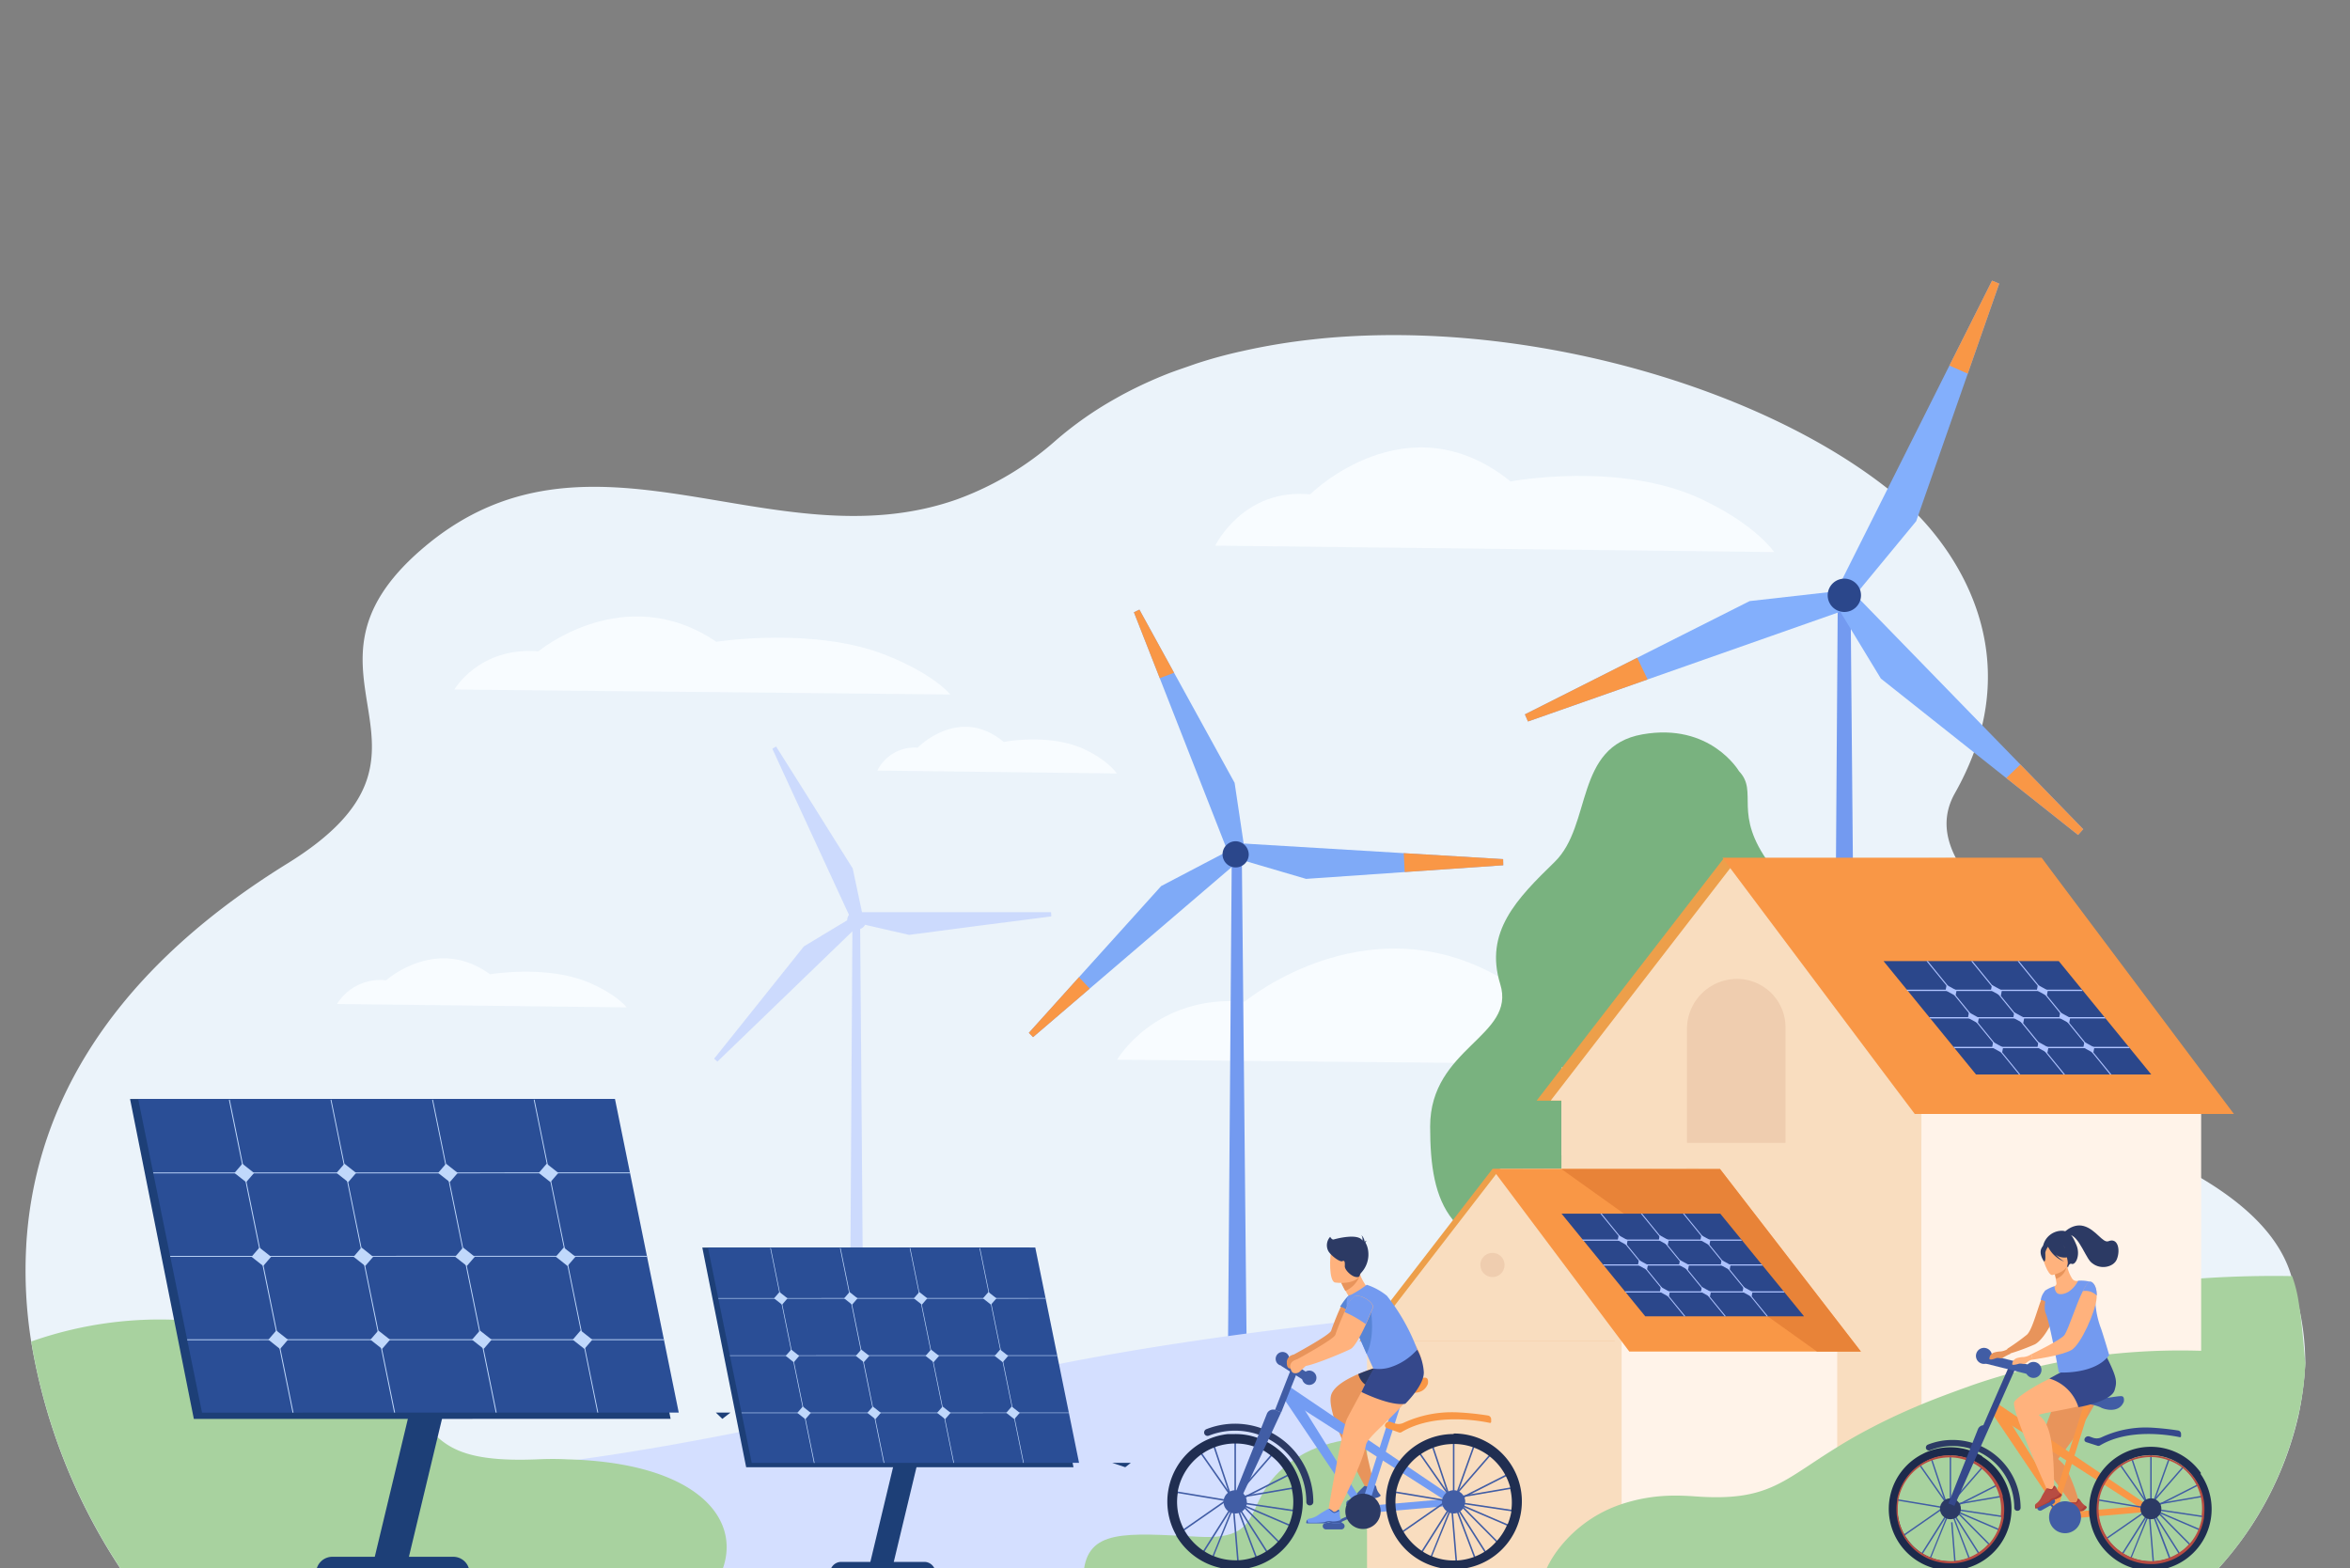 <svg id="_лой_1" data-name=" лой 1" xmlns="http://www.w3.org/2000/svg" viewBox="0 0 350 233.55"><rect x="0" y="0" width="350" height="233.55" fill="#808080" stroke="none"/><defs><style>.cls-1{fill:#ebf3fa;}.cls-2{fill:#a8d29f;}.cls-3{fill:#f8fcff;}.cls-4{fill:#79b27f;}.cls-5{fill:#739af0;}.cls-6{fill:#7faaf7;}.cls-7{fill:#f99746;}.cls-8{fill:#2b478b;}.cls-9{fill:#d4dfff;}.cls-10,.cls-17{fill:#aec3ff;}.cls-10{isolation:isolate;opacity:0.5;}.cls-11{fill:#83affc;}.cls-12{fill:#f9ddbf;}.cls-13{fill:#fff3e9;}.cls-14{fill:#ed9f4a;}.cls-15{fill:#efcdaf;}.cls-16{fill:#e88338;}.cls-18{fill:#1d3f77;}.cls-19{fill:#2a4e96;}.cls-20{fill:#c0d8fb;}.cls-21{fill:#e8945b;}.cls-22{fill:#415da5;}.cls-23{fill:#2c3a64;}.cls-24{fill:#202e51;}.cls-25{fill:#739cf3;}.cls-26{fill:#ffb27d;}.cls-27{fill:#5885d6;}.cls-28{fill:#35488b;}.cls-29{fill:#b84c42;}.cls-30{fill:#aa3e39;}.cls-31{fill:#1d2a4c;}</style></defs><path class="cls-1" d="M343.34,202.88v.1a46,46,0,0,1-1,7.75,50.6,50.6,0,0,1-12.14,23.07h0c-.25.27-.41.43-.43.47H123.63c-19.56,0-37.94,0-53.7-.06l-22.85-.13c-17.9,0-28.92-.11-29-.19v-.06h0a87.15,87.15,0,0,1-13.43-34,66.9,66.9,0,0,1-.74-14.35v-.07C5,167,14.31,146.21,42.82,128.59c27.26-16.86-1.74-28,19.94-46.75,24.9-21.54,52.08,2.3,79.77-7.47a45.83,45.83,0,0,0,14.71-8.77,53.46,53.46,0,0,1,9-6.3c.51-.29,1-.56,1.5-.82a64.49,64.49,0,0,1,6-2.75c1.39-.55,2.81-1,4.25-1.52a69,69,0,0,1,7.07-1.93,93.58,93.58,0,0,1,10.53-1.74c1.57-.18,3.15-.31,4.75-.41,29.3-1.85,62.09,7.92,80.74,22.59q1.55,1.22,3,2.49c.39.35.93.85,1.57,1.51,4.35,4.49,13.21,15.9,9.56,31.34a37.6,37.6,0,0,1-1.22,4,42.26,42.26,0,0,1-2.83,6.06c-1.81,3.22-1.54,6.38.1,9.59h0c.09.18.18.35.28.52a20.15,20.15,0,0,0,1.17,1.82l.78,1,.21.26.44.52h0c.11.14.23.27.36.41l.37.42.38.42.4.41.4.42.42.42h0c2.35,2.34,3,5.28,3.61,8.73.24,1.34.47,2.76.8,4.24v.2a33.28,33.28,0,0,0,1.11,3.9.25.25,0,0,0,.07.2,27.52,27.52,0,0,0,1.59,3.6l.19.34h0l.15.27.12.2c.06.12.13.23.19.34h0l.08.14c.47.78,1,1.57,1.6,2.38.26.35.53.7.82,1.06a42.11,42.11,0,0,0,5.91,5.88,75.38,75.38,0,0,0,12.57,8.2c.83.44,1.64.9,2.42,1.36,7.3,4.31,11.88,9.11,13.52,14.52.23.77.62,2.26,1,4.05A38,38,0,0,1,343.34,202.88Z"/><path class="cls-2" d="M343.33,202.88V203a46,46,0,0,1-1.05,7.75L327.83,213l-3,.47-1.7.27-11.76,1.84-1.06.17-2.36.37-.62.1h0l-1.39.14h-.23c-.58.06-1.31.12-2.14.18l-1,.07h-.2l-1.5.09c-1.07,0-2.23.1-3.44.13H292l-1.39-.07h-.85c-1.06-.08-2.1-.19-3.08-.34l-.49-.08c-3.71-.6-6.6-1.75-7.26-3.82-.61-1.89.7-4.59,5-8.33.72-.62,1.47-1.22,2.25-1.79a55.22,55.22,0,0,1,17.62-8.13l.8-.23h.13l.22-.06.43-.11.77-.2c1.29-.33,2.58-.63,3.88-.91l1-.2.46-.09.32-.06.48-.09a131.63,131.63,0,0,1,15.57-1.93c5.42-.37,10.16-.4,13.52-.34a20.15,20.15,0,0,1,1,4.05C342.79,196.68,343.08,200,343.33,202.88Z"/><path class="cls-3" d="M181,81.26s4.13-8.6,14.13-7.64c0,0,14.45-14.35,29.85-1.92,0,0,16.37-3.08,28.5,2.67,8.09,3.83,10.76,7.85,10.76,7.85Z"/><path class="cls-3" d="M166.38,157.82s5.62-9.74,19-8.65c0,0,19.51-16.24,40.3-2.17,0,0,22.11-3.48,38.48,3,10.92,4.34,14.52,8.88,14.52,8.88Z"/><path class="cls-4" d="M259,114.85s-4.25-7.28-14.4-5.48-7.44,13.53-13.06,19-10.51,10.42-8.1,18.2S213,156,213,167.77s2.77,18.68,18.51,19.6,40.91-3.24,44.32-8,2.83-15.15-5.73-28.43-.74-14.47-6.45-22.16S262,118,259,114.85Z"/><path class="cls-3" d="M67.67,102.69s3.69-6.4,12.52-5.69c0,0,12.83-10.67,26.5-1.42,0,0,14.54-2.29,25.3,2,7.18,2.86,9.55,5.85,9.55,5.85Z"/><polygon class="cls-5" points="185.79 212.86 182.8 212.86 183.45 128.19 184.96 128.19 185.79 212.86"/><polygon class="cls-6" points="184.02 128.64 162.3 147.23 153.86 154.46 153.23 153.82 160.7 145.53 172.94 131.96 182.61 126.89 184.02 128.64"/><polygon class="cls-7" points="162.3 147.23 153.86 154.46 153.23 153.82 160.7 145.53 162.3 147.23"/><polygon class="cls-6" points="185.49 127.39 183.37 128.14 172.73 101 168.88 91.18 169.7 90.79 174.86 100.19 183.88 116.59 185.49 127.39"/><polygon class="cls-7" points="174.86 100.19 172.73 101 168.88 91.18 169.7 90.79 174.86 100.19"/><polygon class="cls-6" points="223.89 128.86 209.72 129.84 194.52 130.89 184.04 127.81 184.25 125.57 209.07 127.06 223.87 127.95 223.89 128.86"/><polygon class="cls-7" points="223.89 128.86 209.21 129.87 209.07 127.06 223.87 127.95 223.89 128.86"/><path class="cls-8" d="M184.15,125.29a1.95,1.95,0,1,0,1.83,2.06h0A2,2,0,0,0,184.15,125.29Z"/><path class="cls-9" d="M84.23,233.73H244.56l.1-.17c0-.08.1-.19.18-.32h0a4.19,4.19,0,0,0,.34-.58,2.46,2.46,0,0,1,.22-.34v0h0c.42-.72.94-1.67,1.55-2.82,0-.11.11-.21.16-.32.3-.86.63-1.84,1-2.9.83-2.6,1.79-5.77,2.73-9.34.37-1.42.74-2.89,1.09-4.42.2-.88.41-1.81.61-2.74.05-.27.11-.54.16-.82.37-1.74.71-3.53,1-5.37.6-3.59,1.08-7.33,1.35-11.13-23.92,1.24-70,4.48-104.72,12.23-48.94,10.93-61,12.69-81.77,14.65C57.08,220.25,70.32,227.53,84.23,233.73Z"/><path class="cls-9" d="M115.34,221.89s79.27-24.14,99.22-25.89.84,2.34.84,2.34-54.24,14.11-66.85,20.13C121.88,231.2,115.34,221.89,115.34,221.89Z"/><path class="cls-9" d="M139.28,233s66.06-30.34,83.94-35.27,1.15,2,1.15,2-52.16,27.2-63.08,34.06C159.7,234.79,139.28,233,139.28,233Z"/><path class="cls-10" d="M156.58,136.48,146,137.84l-10.61,1.39-6.54-1.5a1.37,1.37,0,0,1-.74.62l.47,60.43a7.41,7.41,0,0,0-2,1.37l.37-61.45-14.29,13.8-5.81,5.6-.49-.43,5.07-6.34,8.3-10.39,6.44-3.88h0a1.51,1.51,0,0,1,.27-.82l-8.19-17.73-3.22-7,.56-.33,4.16,6.59L127,129.34l1.38,6.51h28.16Z"/><polygon class="cls-5" points="276.68 209.38 272.88 209.38 273.7 90.76 275.63 90.76 276.68 209.38"/><polygon class="cls-11" points="274.02 86.98 290.34 54.44 296.69 41.79 297.76 42.23 293.07 55.65 285.39 77.62 276.54 88.34 274.02 86.98"/><polygon class="cls-7" points="290.34 54.44 296.69 41.79 297.76 42.23 293.07 55.65 290.34 54.44"/><polygon class="cls-11" points="272.91 89.17 275.02 87.25 300.91 113.86 310.27 123.49 309.5 124.35 298.8 115.87 280.13 101.06 272.91 89.17"/><polygon class="cls-7" points="298.8 115.87 300.91 113.86 310.27 123.49 309.5 124.35 298.8 115.87"/><polygon class="cls-11" points="227.11 106.39 243.26 98.25 260.58 89.52 274.4 87.96 275.26 90.69 245.39 101.19 227.57 107.45 227.11 106.39"/><polygon class="cls-7" points="227.11 106.39 243.84 97.96 245.39 101.19 227.57 107.45 227.11 106.39"/><path class="cls-8" d="M275.51,91a2.48,2.48,0,1,0-3.16-1.52h0A2.48,2.48,0,0,0,275.51,91Z"/><path class="cls-2" d="M218.7,215.88s-16-4.74-25.3,1.07-3.81,12.5-14.86,11.92-16.58-1.14-17.16,5.39h48.86Z"/><rect class="cls-12" x="232.55" y="158.97" width="53.62" height="75.18"/><path class="cls-13" d="M327.83,161v73.17H286.17V159H326C326.64,159.62,327.24,160.28,327.83,161Z"/><path class="cls-14" d="M296.55,134.41l-4.24,8.72L290.44,147l-.06.16-.08.14-.06.11-.09.2v.1l-1.86,3.8-.09.2-.24.5-3.3,6.78-.76,1.58-1.07,2.18-.57,1.17h-53.4l3.68-4.78.12-.15,24-31.07h2.11l32.55-.12A28,28,0,0,0,296.55,134.41Z"/><polygon class="cls-12" points="286.17 163.54 286.17 169.79 232.55 172.06 232.55 163.9 230.96 163.9 258.79 127.87 286.17 163.54"/><path class="cls-15" d="M258.71,145.79h0a7.22,7.22,0,0,1,7.22,7.22h0V170.2H251.25v-17A7.46,7.46,0,0,1,258.71,145.79Z"/><polygon class="cls-7" points="332.71 165.9 285.18 165.9 282.78 162.72 279.95 158.96 257.69 129.28 256.65 127.89 256.53 127.74 304.07 127.74 304.19 127.89 305.22 129.28 327.48 158.96 330.32 162.72 332.71 165.9"/><polygon class="cls-14" points="252.97 174.01 240.46 199.76 202.46 199.76 222.27 174.1 252.97 174.01"/><polygon class="cls-12" points="254.11 174.01 241.6 199.76 203.6 199.76 223.41 174.1 254.11 174.01"/><polygon class="cls-12" points="241.52 199.76 241.52 234.08 203.6 234.15 203.6 199.76 241.52 199.76"/><rect class="cls-13" x="241.52" y="199.76" width="32.11" height="34.32"/><polygon class="cls-7" points="277.15 201.28 242.66 201.28 222.27 174.1 232.55 174.1 256.17 174.1 277.15 201.28"/><path class="cls-15" d="M220.48,188.39a1.8,1.8,0,1,1,1.8,1.8h0a1.79,1.79,0,0,1-1.79-1.79Z"/><polygon class="cls-16" points="277.15 201.28 270.61 201.28 232.55 174.1 256.17 174.1 277.15 201.28"/><polygon class="cls-8" points="294.3 160.02 320.4 160.02 306.63 143.14 280.53 143.14 294.3 160.02"/><polygon class="cls-17" points="284.09 147.59 310.18 147.59 310.02 147.39 283.93 147.39 284.09 147.59"/><polygon class="cls-17" points="300.5 143.14 314.26 160.02 314.46 160.02 300.7 143.14 300.5 143.14"/><polygon class="cls-17" points="293.58 143.14 307.35 160.02 307.55 160.02 293.78 143.14 293.58 143.14"/><polygon class="cls-17" points="286.93 143.14 300.7 160.02 300.89 160.02 287.13 143.14 286.93 143.14"/><polygon class="cls-17" points="287.5 151.68 313.59 151.68 313.43 151.48 287.34 151.48 287.5 151.68"/><polygon class="cls-17" points="291.1 156.1 317.2 156.1 317.03 155.9 290.94 155.9 291.1 156.1"/><polygon class="cls-17" points="304.84 148.31 304.99 147.5 303.51 146.69 303.36 147.5 304.84 148.31"/><polygon class="cls-17" points="298 148.31 298.15 147.5 296.67 146.69 296.52 147.5 298 148.31"/><polygon class="cls-17" points="291.25 148.31 291.4 147.5 289.92 146.69 289.77 147.5 291.25 148.31"/><polygon class="cls-17" points="308.17 152.39 308.32 151.58 306.84 150.77 306.69 151.58 308.17 152.39"/><polygon class="cls-17" points="301.33 152.39 301.48 151.58 300 150.77 299.85 151.58 301.33 152.39"/><polygon class="cls-17" points="294.57 152.39 294.72 151.58 293.25 150.77 293.1 151.58 294.57 152.39"/><polygon class="cls-17" points="311.77 156.81 311.92 156 310.44 155.18 310.29 156 311.77 156.81"/><polygon class="cls-17" points="304.93 156.81 305.08 156 303.6 155.18 303.45 156 304.93 156.81"/><polygon class="cls-17" points="298.18 156.81 298.33 156 296.85 155.18 296.7 156 298.18 156.81"/><polygon class="cls-8" points="245.04 196.04 268.69 196.04 256.21 180.75 232.57 180.75 245.04 196.04"/><polygon class="cls-17" points="235.79 184.78 259.44 184.78 259.29 184.6 235.64 184.6 235.79 184.78"/><polygon class="cls-17" points="250.66 180.75 263.13 196.04 263.31 196.04 250.84 180.75 250.66 180.75"/><polygon class="cls-17" points="244.39 180.75 256.87 196.04 257.05 196.04 244.57 180.75 244.39 180.75"/><polygon class="cls-17" points="238.36 180.75 250.84 196.04 251.02 196.04 238.54 180.75 238.36 180.75"/><polygon class="cls-17" points="238.88 188.48 262.52 188.48 262.38 188.3 238.73 188.3 238.88 188.48"/><polygon class="cls-17" points="242.14 192.49 265.79 192.49 265.64 192.31 242 192.31 242.14 192.49"/><polygon class="cls-17" points="254.59 185.44 254.73 184.7 253.39 183.96 253.26 184.7 254.59 185.44"/><polygon class="cls-17" points="248.39 185.44 248.53 184.7 247.19 183.96 247.06 184.7 248.39 185.44"/><polygon class="cls-17" points="242.28 185.44 242.41 184.7 241.08 183.96 240.94 184.7 242.28 185.44"/><polygon class="cls-17" points="257.61 189.13 257.74 188.39 256.41 187.66 256.27 188.39 257.61 189.13"/><polygon class="cls-17" points="251.41 189.13 251.55 188.39 250.21 187.66 250.07 188.39 251.41 189.13"/><polygon class="cls-17" points="245.29 189.13 245.43 188.39 244.09 187.66 243.95 188.39 245.29 189.13"/><polygon class="cls-17" points="260.87 193.13 261.01 192.4 259.67 191.66 259.53 192.4 260.87 193.13"/><polygon class="cls-17" points="254.67 193.13 254.81 192.4 253.47 191.66 253.33 192.4 254.67 193.13"/><polygon class="cls-17" points="248.55 193.13 248.69 192.4 247.35 191.66 247.22 192.4 248.55 193.13"/><path class="cls-2" d="M107.61,233.73v.06H18.08a87.34,87.34,0,0,1-13.43-34,57.51,57.51,0,0,1,21.28-3.24l1.36,0a65.43,65.43,0,0,1,13.42,2l.51.14h.14l1,.29,1.16.34.41.12,1.55.51a38.51,38.51,0,0,1,12.4,6.34l.17.13a27.37,27.37,0,0,1,3.09,3l.67.78.78.94A24.23,24.23,0,0,0,65.13,214c2.53,2.3,6.08,3.69,14.84,3.34,1.57-.07,3.07-.08,4.51,0C103.33,217.81,110.49,225.89,107.61,233.73Z"/><path class="cls-2" d="M343.34,202.88h0a93.79,93.79,0,0,0-15.5-1.71,98.4,98.4,0,0,0-13.73.53l-.53.06L312,202c-1.14.15-2.31.33-3.48.52h0l-1.05.19-1.14.21-2.46.51-1.09.25-1.1.26-1.34.34h0l-.42.11h0l-1.24.34c-1.66.48-3.35,1-5.05,1.6-2.79,1-5.26,1.91-7.47,2.83-2.81,1.17-5.2,2.3-7.26,3.37s-3.77,2.05-5.29,3c-8.22,5.06-10.25,8.18-21.46,7.3q-1.5-.1-2.88-.09a24.93,24.93,0,0,0-7.76,1.27,19.61,19.61,0,0,0-9,6.19,15.86,15.86,0,0,0-2.25,3.58v.08h99.89a50.6,50.6,0,0,0,12.14-23.07,46,46,0,0,0,1.05-7.75Z"/><path class="cls-3" d="M50.2,149.52A7.56,7.56,0,0,1,57.51,146s7.49-6.73,15.47-.9c0,0,8.49-1.44,14.77,1.25,4.19,1.8,5.58,3.68,5.58,3.68Z"/><path class="cls-3" d="M130.67,114.76a6.18,6.18,0,0,1,6-3.41s6.2-6.39,12.82-.85c0,0,7-1.38,12.23,1.19,3.47,1.7,4.61,3.5,4.61,3.5Z"/><polygon class="cls-18" points="55.5 233.17 60.6 233.11 72.5 183.51 67.4 183.57 55.5 233.17"/><path class="cls-18" d="M47.08,234.27H69.93a2.42,2.42,0,0,0-2.42-2.42h-18a2.42,2.42,0,0,0-2.43,2.41Z"/><polygon class="cls-18" points="99.88 211.31 97.68 200.3 97.68 200.3 97.67 200.28 90.37 163.66 19.37 163.67 28.87 211.32 42.36 211.32 42.36 211.32 42.48 211.32 57.58 211.32 57.62 211.32 57.62 211.32 72.65 211.31 72.75 211.31 72.75 211.31 87.75 211.31 87.75 211.31 87.89 211.31 87.89 211.31 99.88 211.31"/><polygon class="cls-19" points="101.09 210.37 30.09 210.38 20.58 163.67 91.59 163.66 101.09 210.37"/><polygon class="cls-20" points="43.71 210.38 43.57 210.38 34.09 163.79 34.23 163.79 43.71 210.38"/><polygon class="cls-20" points="58.84 210.37 58.7 210.37 49.23 163.79 49.36 163.79 58.84 210.37"/><polygon class="cls-20" points="73.97 210.37 73.83 210.37 64.36 163.79 64.49 163.79 73.97 210.37"/><polygon class="cls-20" points="89.1 210.37 88.97 210.37 79.49 163.78 79.62 163.78 89.1 210.37"/><polygon class="cls-20" points="93.84 174.74 22.84 174.75 22.81 174.62 93.82 174.61 93.84 174.74"/><polygon class="cls-20" points="96.37 187.16 25.36 187.17 25.34 187.04 96.34 187.03 96.37 187.16"/><polygon class="cls-20" points="98.9 199.58 27.89 199.59 27.87 199.46 98.87 199.45 98.9 199.58"/><polygon class="cls-20" points="36.66 176.06 34.92 174.69 36.1 173.31 37.84 174.69 36.66 176.06"/><polygon class="cls-20" points="39.2 188.54 37.46 187.17 38.64 185.8 40.38 187.17 39.2 188.54"/><polygon class="cls-20" points="51.86 176.06 50.12 174.68 51.3 173.31 53.04 174.68 51.86 176.06"/><polygon class="cls-20" points="54.4 188.54 52.66 187.17 53.84 185.79 55.58 187.17 54.4 188.54"/><polygon class="cls-20" points="66.99 176.05 65.25 174.68 66.43 173.31 68.17 174.68 66.99 176.05"/><polygon class="cls-20" points="81.98 176.05 80.24 174.68 81.42 173.31 83.16 174.68 81.98 176.05"/><polygon class="cls-20" points="41.71 200.9 39.97 199.52 41.15 198.15 42.89 199.52 41.71 200.9"/><polygon class="cls-20" points="56.91 200.89 55.17 199.52 56.35 198.15 58.09 199.52 56.91 200.89"/><polygon class="cls-20" points="72.04 200.89 70.3 199.52 71.48 198.15 73.22 199.52 72.04 200.89"/><polygon class="cls-20" points="87.04 200.89 85.3 199.52 86.48 198.14 88.22 199.52 87.04 200.89"/><polygon class="cls-20" points="84.52 188.54 82.78 187.16 83.96 185.79 85.71 187.16 84.52 188.54"/><polygon class="cls-20" points="69.53 188.54 67.79 187.17 68.97 185.79 70.71 187.17 69.53 188.54"/><polygon class="cls-18" points="129.41 233.52 132.91 233.47 141.08 199.42 137.58 199.46 129.41 233.52"/><path class="cls-18" d="M123.63,234.27h15.69a1.66,1.66,0,0,0-1.66-1.66H125.29a1.66,1.66,0,0,0-1.66,1.66Z"/><polygon class="cls-18" points="159.88 218.51 158.37 210.95 158.37 210.95 158.37 210.94 153.35 185.79 104.6 185.8 111.13 218.51 120.39 218.51 120.39 218.51 120.47 218.51 130.84 218.51 130.87 218.51 130.87 218.51 141.19 218.51 141.26 218.51 141.26 218.51 151.55 218.51 151.55 218.51 151.65 218.51 151.65 218.51 159.88 218.51"/><polygon class="cls-19" points="160.71 217.86 111.96 217.87 105.44 185.8 154.19 185.79 160.71 217.86"/><polygon class="cls-20" points="121.32 217.87 121.22 217.87 114.72 185.88 114.81 185.88 121.32 217.87"/><polygon class="cls-20" points="131.71 217.86 131.61 217.86 125.1 185.88 125.2 185.88 131.71 217.86"/><polygon class="cls-20" points="142.09 217.86 142 217.86 135.49 185.88 135.58 185.88 142.09 217.86"/><polygon class="cls-20" points="152.48 217.86 152.39 217.86 145.88 185.88 145.97 185.88 152.48 217.86"/><polygon class="cls-20" points="155.74 193.4 106.99 193.41 106.97 193.32 155.72 193.31 155.74 193.4"/><polygon class="cls-20" points="157.47 201.93 108.72 201.93 108.7 201.85 157.45 201.84 157.47 201.93"/><polygon class="cls-20" points="159.21 210.45 110.46 210.46 110.44 210.37 159.19 210.37 159.21 210.45"/><polygon class="cls-20" points="116.48 194.3 115.28 193.36 116.09 192.42 117.29 193.36 116.48 194.3"/><polygon class="cls-20" points="118.22 202.88 117.02 201.93 117.84 200.99 119.03 201.93 118.22 202.88"/><polygon class="cls-20" points="126.91 194.3 125.72 193.36 126.53 192.42 127.72 193.36 126.91 194.3"/><polygon class="cls-20" points="128.65 202.87 127.46 201.93 128.27 200.99 129.47 201.93 128.65 202.87"/><polygon class="cls-20" points="137.3 194.3 136.1 193.36 136.92 192.42 138.11 193.36 137.3 194.3"/><polygon class="cls-20" points="147.59 194.3 146.4 193.36 147.21 192.42 148.41 193.36 147.59 194.3"/><polygon class="cls-20" points="119.95 211.36 118.75 210.42 119.56 209.47 120.76 210.42 119.95 211.36"/><polygon class="cls-20" points="130.38 211.36 129.18 210.41 130 209.47 131.19 210.41 130.38 211.36"/><polygon class="cls-20" points="140.77 211.35 139.57 210.41 140.39 209.47 141.58 210.41 140.77 211.35"/><polygon class="cls-20" points="151.06 211.35 149.87 210.41 150.68 209.47 151.88 210.41 151.06 211.35"/><polygon class="cls-20" points="149.34 202.87 148.14 201.93 148.96 200.99 150.15 201.93 149.34 202.87"/><polygon class="cls-20" points="139.04 202.87 137.85 201.93 138.66 200.99 139.86 201.93 139.04 202.87"/><path class="cls-21" d="M203.68,222.07l1.16-.23s-2.77-11-2.39-11.87,3.5-1.29,5.07-2.6a2.6,2.6,0,0,0,.73-.94,3.52,3.52,0,0,0-.53-3.55,36.82,36.82,0,0,0-5.42,1.75c-1.84.79-3.54,1.81-4,3C197.16,210.5,203.68,222.07,203.68,222.07Z"/><path class="cls-22" d="M200.52,223.76a.43.43,0,0,1,.21-.28,3.32,3.32,0,0,0,1.26-.93c.24-.32,1.22-1.26,1.22-1.26h0a3,3,0,0,1,.78.25c.32.13.65-.47.65-.47a.56.56,0,0,1,.2.14.54.54,0,0,1,.16.36,2.12,2.12,0,0,0,.43.86,2.56,2.56,0,0,0,.2.26s.07.13-.48.34l-.66.17h-.63a.72.72,0,0,0-.51.25h0l-2.79.72C200.48,224.15,200.5,224,200.52,223.76Z"/><g id="BPbxa9"><path class="cls-23" d="M195.08,224.2a.52.52,0,0,0,.52-.52h0a11.65,11.65,0,0,0-15.94-10.83.53.53,0,0,0-.29.67.51.51,0,0,0,.67.29h0a10.62,10.62,0,0,1,14.52,9.87.51.51,0,0,0,.5.52Z"/><path class="cls-22" d="M185.69,223.68A1.73,1.73,0,1,0,184,225.4h0a1.72,1.72,0,0,0,1.72-1.72Z"/><rect class="cls-22" x="181.35" y="220.05" width="8.65" height="0.23" transform="translate(-84.52 319.88) rotate(-70.11)"/><polygon class="cls-22" points="192.22 227.35 192.31 227.14 184.04 223.59 178.61 215.82 178.42 215.95 183.89 223.78 183.92 223.79 192.22 227.35"/><path class="cls-22" d="M187.25,232.66l.22-.07c-.06-.18-3.26-8.59-3.39-9l-.09-.22-5.15,8.15.2.12,4.9-7.75Z"/><rect class="cls-22" x="183.9" y="222.19" width="9.31" height="0.23" transform="translate(-34.96 35.18) rotate(-9.76)"/><rect class="cls-22" x="181.91" y="214.77" width="0.23" height="8.5" transform="translate(-59.93 68.82) rotate(-18.44)"/><polygon class="cls-22" points="183.99 223.8 184.02 223.79 192.44 219.52 192.33 219.31 183.95 223.56 174.92 222.05 174.89 222.28 183.99 223.8"/><path class="cls-22" d="M180.57,232.37c0-.15,2.21-5.46,3.42-8.44l4.67,7.35.2-.12-4.92-7.73-.08.21c-.14.34-3.45,8.48-3.51,8.65Z"/><rect class="cls-22" x="188.38" y="219.78" width="0.23" height="9.16" transform="translate(-61.07 377.93) rotate(-81.57)"/><rect class="cls-22" x="183.12" y="219.38" width="7.67" height="0.23" transform="translate(-101.35 216.69) rotate(-49.02)"/><rect class="cls-22" x="183.93" y="224.3" width="0.23" height="8.51" transform="translate(-18.29 16.03) rotate(-4.75)"/><rect class="cls-22" x="175.22" y="225.48" width="9.74" height="0.23" transform="matrix(0.82, -0.57, 0.57, 0.82, -96.55, 143.14)"/><polygon class="cls-22" points="190.61 229.96 190.77 229.8 184.08 223.05 184.08 214.27 183.85 214.27 183.85 223.14 190.61 229.96"/><path class="cls-24" d="M192.18,217.78q-.28-.39-.6-.75a10.33,10.33,0,0,0-2.83-2.26,9.61,9.61,0,0,0-1.47-.64,9.8,9.8,0,0,0-3.31-.56H182.9a10.07,10.07,0,0,0-5.53,2.4h0a10.13,10.13,0,0,0-2.19,12.67v.07a10.21,10.21,0,0,0,3.63,3.64,10.08,10.08,0,0,0,3.84,1.31h0a9.07,9.07,0,0,0,1.28.08,11.17,11.17,0,0,0,1.29-.08h0a10.11,10.11,0,0,0,6.91-15.93ZM192,227a1,1,0,0,1-.09.21,8.84,8.84,0,0,1-1.46,2.26,1.29,1.29,0,0,1-.16.17,8.47,8.47,0,0,1-1.56,1.31l-.2.13a8.37,8.37,0,0,1-1.37.69l-.22.09a8.83,8.83,0,0,1-2.49.51H184a8.58,8.58,0,0,1-3.17-.6l-.22-.08a9.4,9.4,0,0,1-1-.51l-.15-.1-.2-.12a8.91,8.91,0,0,1-2.3-2.2l-.12-.16-.13-.2-.23-.36a9,9,0,0,1-.93-2.35,8.62,8.62,0,0,1-.14-3.33v-.23a8.74,8.74,0,0,1,3.48-5.51l.19-.13a8.38,8.38,0,0,1,1.7-.9l.22-.09a8.71,8.71,0,0,1,2.86-.52h.25a8.49,8.49,0,0,1,2.69.46h.06l.22.08a11.14,11.14,0,0,1,1.11.51,9.77,9.77,0,0,1,1,.68l.19.15a10.4,10.4,0,0,1,.92.84,9,9,0,0,1,1.37,1.93l.11.21a8.8,8.8,0,0,1,.62,1.67v.23a8.53,8.53,0,0,1,.14,3.09v.23A8.4,8.4,0,0,1,192,227Z"/><rect class="cls-25" x="196.21" y="215.26" width="19.52" height="1.05" transform="translate(-62.29 346.26) rotate(-72.27)"/><polygon class="cls-25" points="204.01 225.3 218.03 224.08 192.02 206.49 193.51 209.54 214.98 223.29 203.91 224.25 204.01 225.3"/><polygon class="cls-25" points="202.11 224.47 203 223.9 192.21 206.61 190.95 207.91 202.11 224.47"/><path class="cls-22" d="M184.8,223.22l6-12.87L190,210a1,1,0,0,0-1.31.54v0l-4.86,12.22Z"/><path class="cls-22" d="M190.82,210.35c.87-2.26,2.32-5.8,2.29-5.77l-.87-.58c0,.06-.07.11-2.35,6Z"/><path class="cls-22" d="M195.86,205.82a1.07,1.07,0,0,0-1.73-1.26,1.07,1.07,0,0,0,.24,1.5h0A1.08,1.08,0,0,0,195.86,205.82Z"/><path class="cls-22" d="M191.82,203a1.06,1.06,0,0,0-.23-1.48h0a1,1,0,1,0-1.14,1.71,1.06,1.06,0,0,0,1.38-.22Z"/><polygon class="cls-22" points="190.78 203.4 194.86 206 195.42 204.88 191.35 202.29 190.78 203.4"/><path class="cls-22" d="M197.49,227.77h2.28a.49.49,0,0,0,.49-.49h0a.49.49,0,0,0-.49-.48h-2.28a.49.49,0,0,0-.49.48h0a.49.49,0,0,0,.49.49Z"/><rect class="cls-22" x="198.3" y="225.74" width="5.08" height="0.41" transform="translate(-75.61 103.63) rotate(-24.5)"/><path class="cls-22" d="M218.23,223.68a1.73,1.73,0,1,0-1.74,1.72h0a1.72,1.72,0,0,0,1.72-1.72Z"/><rect class="cls-22" x="213.71" y="219.38" width="8.65" height="0.23" transform="translate(-62.2 350.58) rotate(-70.26)"/><polygon class="cls-22" points="224.76 227.35 224.86 227.14 216.58 223.59 211.15 215.82 210.96 215.95 216.43 223.78 216.46 223.79 224.76 227.35"/><path class="cls-22" d="M219.79,232.66l.22-.07c-.06-.18-3.26-8.59-3.39-9l-.09-.22-5.15,8.15.2.12,4.9-7.75Z"/><rect class="cls-22" x="216.44" y="222.18" width="9.31" height="0.23" transform="translate(-34.48 40.7) rotate(-9.76)"/><rect class="cls-22" x="214.45" y="214.77" width="0.23" height="8.5" transform="translate(-58.26 79.11) rotate(-18.44)"/><polygon class="cls-22" points="216.53 223.8 216.56 223.79 224.98 219.52 224.87 219.31 216.49 223.56 207.47 222.05 207.43 222.28 216.53 223.8"/><path class="cls-22" d="M213.08,232.37c0-.15,2.21-5.46,3.42-8.44l4.67,7.35.2-.12-4.91-7.73-.09.21c-.14.34-3.45,8.48-3.51,8.65Z"/><rect class="cls-22" x="220.93" y="219.78" width="0.23" height="9.16" transform="translate(-33.4 409.99) rotate(-81.54)"/><rect class="cls-22" x="215.66" y="219.38" width="7.67" height="0.23" transform="translate(-90.15 241.25) rotate(-49.02)"/><rect class="cls-22" x="216.45" y="224.3" width="0.23" height="8.51" transform="translate(-18.18 18.72) rotate(-4.75)"/><rect class="cls-22" x="208.03" y="225.87" width="9.75" height="0.23" transform="matrix(0.82, -0.57, 0.57, 0.82, -90.83, 161.61)"/><polygon class="cls-22" points="223.15 229.96 223.31 229.8 216.62 223.05 216.62 214.27 216.39 214.27 216.39 223.14 223.15 229.96"/><path class="cls-24" d="M216.51,213.57a10.07,10.07,0,0,0-8.07,4,10.79,10.79,0,0,0-.7,1.06,10,10,0,0,0-1.34,5V224a8.44,8.44,0,0,0,.09,1,10.08,10.08,0,0,0,4.67,7.18l.23.14a10.17,10.17,0,0,0,3.81,1.31,10.44,10.44,0,0,0,2.62,0,10.11,10.11,0,0,0-1.31-20.14Zm8,13.44a2,2,0,0,1-.1.21,8.84,8.84,0,0,1-1.46,2.26,1.29,1.29,0,0,1-.16.17,8.32,8.32,0,0,1-1.51,1.33l-.2.13a8.37,8.37,0,0,1-1.37.69l-.22.09a8.83,8.83,0,0,1-2.49.51h-.49a8.58,8.58,0,0,1-3.17-.6l-.22-.08a9.4,9.4,0,0,1-1-.51l-.15-.1-.19-.12h0a9.06,9.06,0,0,1-2.42-2.36l-.13-.2c-.08-.12-.15-.24-.22-.36a8.57,8.57,0,0,1-1.09-3.1,8.44,8.44,0,0,1-.09-1v-.23a8.42,8.42,0,0,1,.1-1.33v-.23a8.73,8.73,0,0,1,1-2.72,8.38,8.38,0,0,1,.68-1,8.72,8.72,0,0,1,1.82-1.77l.19-.13a8.38,8.38,0,0,1,1.7-.9l.22-.09a9,9,0,0,1,1.7-.43h0a11.13,11.13,0,0,1,1.15-.09h.24a8.54,8.54,0,0,1,2.74.48l.22.08a9.28,9.28,0,0,1,2.16,1.19l.18.15a8.63,8.63,0,0,1,2.29,2.77,2.12,2.12,0,0,1,.11.21,8.8,8.8,0,0,1,.62,1.67v.23a8.53,8.53,0,0,1,.14,3.09v.23a8.92,8.92,0,0,1-.53,1.83Z"/><path class="cls-7" d="M208.27,213.3a.49.49,0,0,0,.44,0h0c4.74-2.86,11.28-1.79,13.18-1.39h0a.17.17,0,0,0,.2-.14v-.39a.57.57,0,0,0-.49-.57,42,42,0,0,0-4.75-.48h-.11a17.13,17.13,0,0,0-7.66,1.55,1.77,1.77,0,0,1-1.39.09l-.58-.21a.66.66,0,0,0-.82.39h0a.42.42,0,0,0,.25.53Z"/><path class="cls-7" d="M212.66,206.1s.19-.86-.35-.92-2.51.36-3,.3-3.27-.51-3.75,0-.28.88.69,1a6.67,6.67,0,0,1,2.61.55C209.19,207.27,211.83,208.17,212.66,206.1Z"/><circle class="cls-23" cx="203" cy="225.08" r="2.63"/></g><path class="cls-21" d="M193.84,202.79s-.86-1.1-1.33-1a1.12,1.12,0,0,0-.86,1.13c0,.15,0,.75.37.87a1,1,0,0,0,.9-.16C193.08,203.53,193.84,202.79,193.84,202.79Z"/><path class="cls-21" d="M192.38,201.9a1.26,1.26,0,0,0,.94.91c.82.22,5.92-1.93,7.13-2.53.65-.32,1.6-2.13,2.32-3.72.17-.39.33-.76.48-1.09.36-.84.6-1.45.6-1.45,0-.83-.92-.51-1.76-.13-.25.12-1.58-.44-1.93.24-.16.31-.38.28-.54.63-.64,1.42-1.23,3-1.36,3.41C198.08,198.84,192.38,201.9,192.38,201.9Z"/><path class="cls-26" d="M194.47,203.42s-.85-1.07-1.33-.95c-1.12.28-1,1.08-.95,1.23s.1.64.46.77a1,1,0,0,0,.91-.17C193.72,204.16,194.47,203.42,194.47,203.42Z"/><path class="cls-26" d="M204.32,192.65l-2.9,1.07a7.22,7.22,0,0,1-1-1.46c-.37-.65-.62-1.22-.62-1.22l2-1.43.64-.44C202.46,190.46,204.32,192.65,204.32,192.65Z"/><path class="cls-21" d="M202.57,189.87a4.08,4.08,0,0,1-2.2,2.39c-.37-.65-.62-1.22-.62-1.22l2-1.43Z"/><path class="cls-26" d="M198.83,191s3.59.57,3.91-1.68,1-3.68-1.29-4.14-2.85.34-3.14,1.07S197.9,190.79,198.83,191Z"/><path class="cls-23" d="M203.54,184.77a.66.66,0,0,0-.29.17h0a1.73,1.73,0,0,0-.49-1,1.31,1.31,0,0,1,.16.82c-.68-1.16-4-.25-4.28-.17s-.53-.39-.53-.39a1.86,1.86,0,0,0-.27,2.13c.4.68,1.72,1.67,2.09,1.49s.38.2.36.75.93,1.47,1.6,1.6.59-.26.73-.5l.14-.15a4,4,0,0,0,1-3.3,3.25,3.25,0,0,0-.4-1.17A1.67,1.67,0,0,1,203.54,184.77Z"/><path class="cls-23" d="M202.3,204.63a2.77,2.77,0,0,0,1.47,1.85,16.65,16.65,0,0,0,3.75.89,2.6,2.6,0,0,0,.73-.94,3.52,3.52,0,0,0-.53-3.55A36.82,36.82,0,0,0,202.3,204.63Z"/><path class="cls-26" d="M210.47,199.91a5.83,5.83,0,0,1,.23,7.12c-2.67,3.78-7,6.82-7.26,8.16-.47,2.61-3.24,8-4.56,10.64l-1.13-.43s2.12-12.61,2.87-14.11,4.67-8.58,4.67-8.58Z"/><path class="cls-27" d="M199.59,194.59a2.56,2.56,0,0,1,1.14.65c.19.31,2.18-.55,2.41-1.35a2.65,2.65,0,0,0-2.11-1C200.69,193,200.15,193.72,199.59,194.59Z"/><path class="cls-28" d="M211.08,201s-3.78,2.69-6.31,2.54a42,42,0,0,0-2,3.77s4.3,2.15,6.53,1.75c0,0,2.92-2.83,2.75-4.81A8.06,8.06,0,0,0,211.08,201Z"/><path class="cls-5" d="M200.68,195.87l.91,1.29.07.17,1.88,4.3,1,2.19a5.58,5.58,0,0,0,2.37-.15,8.91,8.91,0,0,0,4.17-2.69,29.68,29.68,0,0,0-4.52-8,9.34,9.34,0,0,0-3-1.64,16.33,16.33,0,0,1-2.73,1.69C200.32,193.37,200.68,195.87,200.68,195.87Z"/><path class="cls-27" d="M201.66,197.33l1.88,4.3c1.43-2.89.53-7.08.53-7.08s-2.3,2-2.38,2.14A3.43,3.43,0,0,0,201.66,197.33Z"/><path class="cls-26" d="M193,202.54a1.26,1.26,0,0,0,1,.91c.82.21,5.92-1.93,7.13-2.53.65-.33,1.59-2.14,2.32-3.72l.48-1.1c.36-.84.59-1.44.59-1.44,0-.84-2-2-2.79-1.59a3.48,3.48,0,0,0-1,1.31c-.16.32-.32.67-.48,1-.65,1.42-1.24,3-1.36,3.4C198.67,199.48,193,202.54,193,202.54Z"/><path class="cls-5" d="M200.26,195.4a17.22,17.22,0,0,1,3.15,1.8l.48-1.1c.36-.84.59-1.44.59-1.44,0-.84-2-2-2.79-1.59a3.48,3.48,0,0,0-1,1.31C200.58,194.7,200.42,195.05,200.26,195.4Z"/><path class="cls-25" d="M199.32,226.86h-.67a4.62,4.62,0,0,1-.63-.11.71.71,0,0,0-.55.11h-2.88c-.07-.09,0-.3.06-.46a.46.46,0,0,1,.27-.22,3.21,3.21,0,0,0,1.46-.58c.31-.25,1.5-.91,1.5-.91h0s.15,0,.69.44c.28.21.76-.29.76-.29a.6.6,0,0,1,.21.57,2.39,2.39,0,0,0,.21,1l.12.3S199.91,226.8,199.32,226.86Z"/><path class="cls-22" d="M199.48,225a2.41,2.41,0,0,1-.73.33c-.3,0-.87-.65-.87-.65h0s.15,0,.69.44c.28.21.76-.29.76-.29A.5.5,0,0,1,199.48,225Z"/><path class="cls-22" d="M199.32,226.86h-.67a4.62,4.62,0,0,1-.63-.11.71.71,0,0,0-.55.11h-2.88c-.07-.09,0-.3.06-.46s.12.3.16.36a13.69,13.69,0,0,0,2.48-.07,1.64,1.64,0,0,1,1.09-.11,3,3,0,0,0,1.37-.23l.12.3S199.91,226.8,199.32,226.86Z"/><path class="cls-23" d="M300.49,225a.45.45,0,0,0,.45-.45h0a10.11,10.11,0,0,0-10.1-10.1,9.87,9.87,0,0,0-3.72.7.48.48,0,0,0-.26.59.46.46,0,0,0,.59.25A9.19,9.19,0,0,1,300,224.53.45.45,0,0,0,300.49,225Z"/><path class="cls-21" d="M308.59,203.16s-.68,1.42-1.55,3.39a72.1,72.1,0,0,0-2.88,7.48,12.17,12.17,0,0,0-.62,3.11c0,.26,1,1.32,1.3,1.73,1.84,2.56,4.35,6,4.35,6l.69-.17a25.72,25.72,0,0,0-2.36-6.41,9.44,9.44,0,0,0-1-1h0c.13-.15.43-.53.84-1.07a53,53,0,0,0,4.42-6.75L312,209a8.69,8.69,0,0,0,1.11-3.71Z"/><path class="cls-29" d="M310.48,224.84l-.47.3c-.17.07-.32.1-.49.18a.54.54,0,0,0-.33.33h0l-2,1.27c-.1,0-.16-.24-.19-.39a.34.34,0,0,1,.08-.29,2.58,2.58,0,0,0,.72-1.11c.1-.33.59-1.37.59-1.37h.7c.29,0,.37-.56.37-.56a.54.54,0,0,1,.21.08.7.7,0,0,1,.23.28,2.74,2.74,0,0,0,.62.65l.23.18S310.86,224.53,310.48,224.84Z"/><path class="cls-30" d="M309.68,223.32a2.14,2.14,0,0,1-.35.58c-.19.16-.94-.13-.94-.13h.7c.29,0,.37-.56.37-.56A.57.57,0,0,1,309.68,223.32Z"/><path class="cls-30" d="M310.48,224.84l-.47.3c-.17.07-.32.1-.49.18a.54.54,0,0,0-.33.33h0l-2,1.27c-.1,0-.16-.24-.19-.39s.23.18.29.21a11.47,11.47,0,0,0,1.7-1.14,1.16,1.16,0,0,1,.7-.58,2.25,2.25,0,0,0,.84-.78l.23.18S310.86,224.53,310.48,224.84Z"/><rect class="cls-7" x="301.42" y="217.06" width="17.67" height="0.95" transform="matrix(0.3, -0.95, 0.95, 0.3, 8.56, 446.81)"/><polygon class="cls-7" points="308.46 226.15 321.17 225.04 297.61 209.11 298.96 211.87 318.41 224.33 308.38 225.2 308.46 226.15"/><polygon class="cls-7" points="306.75 225.4 307.55 224.88 297.78 209.23 296.64 210.4 306.75 225.4"/><path class="cls-22" d="M305.42,223.17l-1.79,1a.44.44,0,0,0-.16.6h0a.44.44,0,0,0,.6.16l1.79-1a.44.44,0,0,0,.16-.6h0A.44.44,0,0,0,305.42,223.17Z"/><polygon class="cls-22" points="305.06 223.83 307.32 226.33 307.53 226.15 305.27 223.65 305.06 223.83"/><path class="cls-28" d="M312.32,215.29a.49.49,0,0,0,.41,0h0c4.28-2.58,10.21-1.61,11.93-1.25h0a.16.16,0,0,0,.18-.12v-.37a.52.52,0,0,0-.44-.51,41.2,41.2,0,0,0-4.3-.44H320a15.53,15.53,0,0,0-7,1.45,1.67,1.67,0,0,1-1.26.08l-.53-.19a.58.58,0,0,0-.74.35h0a.38.38,0,0,0,.22.48h0Z"/><path class="cls-22" d="M316.31,208.76s.17-.78-.32-.83-2.28.33-2.75.28-3-.47-3.4,0-.26.79.62.87a6.25,6.25,0,0,1,2.37.5C313.16,209.82,315.55,210.64,316.31,208.76Z"/><circle class="cls-22" cx="307.56" cy="225.96" r="2.38"/><rect class="cls-22" x="317.83" y="220.8" width="7.84" height="0.21" transform="translate(5.16 449.13) rotate(-70.26)"/><polygon class="cls-22" points="327.83 228.03 327.91 227.83 320.42 224.62 315.5 217.58 315.33 217.7 320.28 224.79 320.31 224.8 327.83 228.03"/><path class="cls-22" d="M323.32,232.83l.2-.06c0-.16-2.94-7.78-3.07-8.11l-.07-.2-4.67,7.38.18.12,4.44-7C321.39,227.73,323.28,232.71,323.32,232.83Z"/><rect class="cls-22" x="320.3" y="223.34" width="8.43" height="0.21" transform="translate(-33.18 58.25) rotate(-9.76)"/><rect class="cls-22" x="318.49" y="216.65" width="0.21" height="7.7" transform="translate(-53.37 112.03) rotate(-18.43)"/><polygon class="cls-22" points="320.37 224.81 320.4 224.8 328.02 220.93 327.93 220.74 320.34 224.59 312.16 223.22 312.13 223.43 320.37 224.81"/><path class="cls-22" d="M317.28,232.57c0-.13,2-5,3.09-7.64l4.23,6.66.18-.12-4.45-7-.08.19c-.12.31-3.12,7.68-3.17,7.84Z"/><rect class="cls-22" x="324.34" y="221.16" width="0.21" height="8.3" transform="translate(53.86 513.08) rotate(-81.54)"/><rect class="cls-22" x="319.58" y="220.81" width="6.94" height="0.21" transform="translate(-55.59 319.92) rotate(-49.02)"/><rect class="cls-22" x="320.31" y="225.26" width="0.21" height="7.7" transform="translate(-17.8 27.2) rotate(-4.73)"/><rect class="cls-22" x="312.69" y="226.68" width="8.83" height="0.21" transform="translate(-72.71 221.13) rotate(-34.74)"/><polygon class="cls-22" points="326.37 230.39 326.52 230.24 320.46 224.13 320.46 216.18 320.25 216.18 320.25 224.22 326.37 230.39"/><circle class="cls-23" cx="320.35" cy="224.7" r="1.56"/><path class="cls-24" d="M327.83,219.41a9.11,9.11,0,0,0-15.6,1h0a9.08,9.08,0,0,0-1.08,4.3V225a4.3,4.3,0,0,0,.07.95,9.16,9.16,0,0,0,1.16,3.4,9.29,9.29,0,0,0,3.29,3.3,8.93,8.93,0,0,0,3.51,1.19h0a7.83,7.83,0,0,0,1.08.07,8,8,0,0,0,1.1-.07h0a9.16,9.16,0,0,0,6.35-14.38Zm.31,6.55a7.73,7.73,0,0,1-.31,1.26c-.06.17-.12.34-.19.5s-.05.13-.08.19a8.11,8.11,0,0,1-1.33,2l-.14.16a7.73,7.73,0,0,1-1.42,1.19l-.18.11a9.63,9.63,0,0,1-1.24.63l-.2.07a8.2,8.2,0,0,1-2.25.47h-.45a8.07,8.07,0,0,1-2.87-.54l-.19-.08a8,8,0,0,1-.93-.46l-.13-.09-.18-.11a7.86,7.86,0,0,1-2.2-2.14h0a1.74,1.74,0,0,1-.11-.18,1.85,1.85,0,0,1-.21-.33,7.74,7.74,0,0,1-1-2.87,7.45,7.45,0,0,1-.07-1v-.14a8.08,8.08,0,0,1,.09-1.2v-.21a7.82,7.82,0,0,1,.76-2.21,9,9,0,0,1,.57-.94,8,8,0,0,1,1.82-1.84l.18-.12a8.12,8.12,0,0,1,1.54-.82l.2-.07a7.92,7.92,0,0,1,2.59-.48h.21a8.41,8.41,0,0,1,2.49.44l.2.07a8.65,8.65,0,0,1,1.95,1.08l.16.13A7.88,7.88,0,0,1,327.3,221a1.14,1.14,0,0,0,.1.19,8.62,8.62,0,0,1,.39.95c.06.18.12.38.17.57a1.6,1.6,0,0,0,.05.21,8.43,8.43,0,0,1,.19,1.74,7.41,7.41,0,0,1-.07,1Z"/><path class="cls-29" d="M328.14,223a1.6,1.6,0,0,0-.05-.21,8,8,0,0,0-.26-.83c-.1-.25-.2-.48-.31-.71,0-.07-.07-.13-.1-.19a8.3,8.3,0,0,0-2.1-2.54l-.16-.13a8,8,0,0,0-4.7-1.64h-.21a7.92,7.92,0,0,0-2.64.45l-.2.08a8,8,0,0,0-1.59.82l-.18.12a7.81,7.81,0,0,0-1.89,1.87,7.05,7.05,0,0,0-.59.94,7.93,7.93,0,0,0-.8,2.28v.21a8,8,0,0,0-.1,1.29v.11a8.39,8.39,0,0,0,.06,1,8.06,8.06,0,0,0,1.24,3.34s.07.11.12.17a8,8,0,0,0,2.27,2.21l.18.11a7.64,7.64,0,0,0,1.1.57l.2.07a7.93,7.93,0,0,0,2.89.54h.54a7.89,7.89,0,0,0,2.3-.5l.2-.07a7.65,7.65,0,0,0,1.27-.66l.18-.12a8,8,0,0,0,1.44-1.22,1.07,1.07,0,0,1,.14-.16,7.86,7.86,0,0,0,1.29-2.2,1.08,1.08,0,0,0,.08-.19.77.77,0,0,0,.07-.16,8.33,8.33,0,0,0,.43-1.63v-.21a8.39,8.39,0,0,0,.06-1A7.83,7.83,0,0,0,328.14,223Zm-.2,3a2.87,2.87,0,0,1-.11.57,10.79,10.79,0,0,1-.36,1.14l-.09.2a7.59,7.59,0,0,1-1.26,2L326,230a7.82,7.82,0,0,1-1.38,1.19l-.18.12a7.67,7.67,0,0,1-1.21.62l-.2.08a7.66,7.66,0,0,1-2.22.48h-.51a7.69,7.69,0,0,1-2.77-.52l-.2-.08a8.61,8.61,0,0,1-1.05-.53l-.18-.12a7.69,7.69,0,0,1-2.18-2.11,1.74,1.74,0,0,1-.11-.18,7.75,7.75,0,0,1-1.25-4.12v-.09a7.29,7.29,0,0,1,.1-1.23.74.74,0,0,1,0-.21,7.28,7.28,0,0,1,.76-2.17,6.88,6.88,0,0,1,.58-.93,7.65,7.65,0,0,1,1.81-1.78l.18-.12a7.13,7.13,0,0,1,1.5-.78l.2-.08h0a8.17,8.17,0,0,1,2.54-.44h.21a7.34,7.34,0,0,1,2.41.44l.2.07a7.32,7.32,0,0,1,1.87,1l.17.13a7.72,7.72,0,0,1,2,2.44l.1.18a7.77,7.77,0,0,1,.54,1.46,1.46,1.46,0,0,1,.05.2h0a8,8,0,0,1,.13,2.71A.49.49,0,0,1,327.94,226Z"/><rect class="cls-22" x="287.95" y="220.8" width="7.84" height="0.21" transform="translate(-14.63 421.01) rotate(-70.26)"/><polygon class="cls-22" points="297.96 228.03 298.04 227.83 290.56 224.62 285.63 217.58 285.46 217.7 290.42 224.79 290.44 224.8 297.96 228.03"/><path class="cls-22" d="M293.46,232.83l.2-.06c-.06-.16-3-7.78-3.07-8.11l-.08-.2-4.67,7.38.18.12,4.44-7C291.52,227.73,293.42,232.71,293.46,232.83Z"/><rect class="cls-22" x="290.43" y="223.34" width="8.43" height="0.21" transform="translate(-33.61 53.18) rotate(-9.76)"/><rect class="cls-22" x="288.63" y="216.65" width="0.21" height="7.7" transform="translate(-54.9 102.59) rotate(-18.43)"/><polygon class="cls-22" points="290.5 224.81 290.53 224.8 298.16 220.93 298.06 220.74 290.47 224.59 282.3 223.22 282.26 223.43 290.5 224.81"/><path class="cls-22" d="M287.41,232.57c0-.13,2-5,3.1-7.64l4.23,6.66.18-.12-4.45-7-.08.19c-.13.31-3.13,7.68-3.18,7.84Z"/><rect class="cls-22" x="294.48" y="221.15" width="0.21" height="8.3" transform="translate(28.39 483.54) rotate(-81.54)"/><rect class="cls-22" x="289.71" y="220.81" width="6.94" height="0.21" transform="translate(-65.87 297.37) rotate(-49.02)"/><rect class="cls-22" x="290.91" y="226.68" width="0.21" height="7.72" transform="translate(-17.46 23.94) rotate(-4.57)"/><rect class="cls-22" x="282.35" y="226.28" width="8.82" height="0.21" transform="translate(-77.91 204.17) rotate(-34.8)"/><polygon class="cls-22" points="296.5 230.39 296.65 230.24 290.59 224.13 290.59 216.18 290.38 216.18 290.38 224.22 296.5 230.39"/><circle class="cls-23" cx="290.49" cy="224.7" r="1.56"/><path class="cls-31" d="M295.27,216.9a7.53,7.53,0,0,0-.73-.41,8.89,8.89,0,0,0-1.2-.49,9.08,9.08,0,0,0-6.68.38l-.49.25a9.16,9.16,0,0,0-.32,16l.32.18a9.05,9.05,0,0,0,3.2,1h0a8.83,8.83,0,0,0,2.18,0h0a9.15,9.15,0,0,0,3.65-16.89Zm3,9.06a8.4,8.4,0,0,1-.5,1.76,1.08,1.08,0,0,1-.08.19,8.07,8.07,0,0,1-1.32,2l-.15.16a7.73,7.73,0,0,1-1.42,1.19l-.17.11a9.75,9.75,0,0,1-1.25.63l-.19.07a8,8,0,0,1-2.26.47h-.44a8.07,8.07,0,0,1-2.87-.54l-.2-.08a7.89,7.89,0,0,1-.92-.46l-.14-.09-.18-.11h0a7.89,7.89,0,0,1-2.18-2.13l-.12-.18q-.11-.15-.21-.33a8,8,0,0,1-1-5.16v-.21a7.94,7.94,0,0,1,3.16-5l.17-.12.12-.08a8.32,8.32,0,0,1,1.42-.74l.2-.07a7.92,7.92,0,0,1,2.59-.48h.21a7.71,7.71,0,0,1,2.28.37l.21.07.2.07c.25.1.5.21.74.33a7.18,7.18,0,0,1,1.21.75l.17.13a8.09,8.09,0,0,1,2.07,2.51,1.14,1.14,0,0,1,.1.19,7.72,7.72,0,0,1,.56,1.52.33.33,0,0,0,.05.21,7.8,7.8,0,0,1,.19,1.74,7.41,7.41,0,0,1-.07,1Z"/><path class="cls-29" d="M298.28,223a1.6,1.6,0,0,1,0-.21,8.4,8.4,0,0,0-.58-1.54,1.14,1.14,0,0,0-.1-.19,8.27,8.27,0,0,0-2.09-2.54l-.17-.13a8.21,8.21,0,0,0-2.38-1.25h0a7.32,7.32,0,0,0-.92-.24,8.1,8.1,0,0,0-1.39-.15h-.85a7.67,7.67,0,0,0-2,.42l-.2.08a7.6,7.6,0,0,0-1.37.68l-.22.14-.17.12a8.13,8.13,0,0,0-3.29,5.09v.21a8.15,8.15,0,0,0,1.2,5.69l.12.17a8.1,8.1,0,0,0,2.27,2.21l.13.08h0a7.26,7.26,0,0,0,1.11.57l.19.07a8,8,0,0,0,2.9.54H291a8,8,0,0,0,2.31-.5l.19-.07a7.37,7.37,0,0,0,1.28-.66l.18-.12a8.32,8.32,0,0,0,1.43-1.22l.14-.16a8.3,8.3,0,0,0,1.34-2.11c0-.06.05-.12.08-.19a7.91,7.91,0,0,0,.49-1.79v-.21a7.71,7.71,0,0,0-.16-2.79Zm-.21,3a7.74,7.74,0,0,1-.47,1.71l-.08.2a7.89,7.89,0,0,1-1.27,2l-.17.09a7.48,7.48,0,0,1-1.38,1.19l-.18.12a7.67,7.67,0,0,1-1.21.62l-.2.08a7.66,7.66,0,0,1-2.22.48h-.5a7.79,7.79,0,0,1-2.78-.52l-.19-.08a8.61,8.61,0,0,1-1.05-.53l-.18-.12h-.05a7.81,7.81,0,0,1-2.13-2.08l-.12-.18a7.68,7.68,0,0,1-1.25-4.21,8.5,8.5,0,0,1,.1-1.23v-.21a7.71,7.71,0,0,1,3.16-4.88.66.66,0,0,1,.17-.12h0a6.9,6.9,0,0,1,1.48-.76l.2-.08a7.78,7.78,0,0,1,2.53-.44h.21a7.14,7.14,0,0,1,2.19.37l.22.07.2.07c.25.1.49.21.73.33a6.52,6.52,0,0,1,1.15.72l.16.13a7.72,7.72,0,0,1,2,2.44,1.62,1.62,0,0,1,.1.18,7.77,7.77,0,0,1,.54,1.46l.06.2a8.05,8.05,0,0,1,.2,1.76,8.39,8.39,0,0,1-.06,1Z"/><path class="cls-26" d="M314.19,203.18s1.94,3.07-.45,4.76-10.45,2.5-10.06,2.83c1.21,1,2.31,2.54,2.25,11.77l-.6.31s-5.74-12.51-5.36-14C300.23,207.87,308.61,202.53,314.19,203.18Z"/><path class="cls-28" d="M309.55,209.57s4.88-.81,5.39-2.53c.37-1.29.48-1.81-1.73-6,0,0-.92,1.75-5.75,1.35v.53c0,.51-.08,1.24-.48,1.45h0c-.63.29-1.62.88-1.77.93A6.43,6.43,0,0,1,309.55,209.57Z"/><path class="cls-23" d="M307,204.4c2.15-.63,4.25-.57,5.49-1.72-1.83-.47-4,.27-5,.27C307.48,203.46,307.4,204.19,307,204.4Z"/><path class="cls-29" d="M306.74,223l-.5.24c-.19.05-.33.06-.52.12a.71.71,0,0,0-.36.3h0l-2.14,1c-.09,0-.12-.25-.13-.41a.33.33,0,0,1,.11-.28,2.55,2.55,0,0,0,.84-1c.13-.32.75-1.3.75-1.3h0a4.59,4.59,0,0,1,.69.12c.29.07.44-.52.44-.52a.44.44,0,0,1,.19.1.66.66,0,0,1,.21.31,2.36,2.36,0,0,0,.53.72l.21.2S307.15,222.72,306.74,223Z"/><path class="cls-30" d="M306.08,221.38a1.8,1.8,0,0,1-.41.54c-.21.14-.91-.24-.91-.24h0a4.59,4.59,0,0,1,.69.12c.29.07.44-.52.44-.52A.44.44,0,0,1,306.08,221.38Z"/><path class="cls-30" d="M306.74,223l-.5.24c-.19.05-.33.06-.52.12a.71.71,0,0,0-.36.3h0l-2.14,1c-.09,0-.12-.25-.13-.41s.2.21.26.25a11.61,11.61,0,0,0,1.82-.94,1.11,1.11,0,0,1,.75-.49,2.11,2.11,0,0,0,.93-.68l.21.2S307.15,222.72,306.74,223Z"/><path class="cls-28" d="M294.59,212.84a.92.92,0,0,1,.8-.58c3.95-9.08,4-9.15,4.06-9.25l.57,1.13-8.94,20.12-.89-.36Z"/><path class="cls-22" d="M304,204.36a1.19,1.19,0,1,0-1.48.8h0a1.18,1.18,0,0,0,1.47-.78Z"/><path class="cls-22" d="M296.63,202.27a1.19,1.19,0,1,0-2.29-.68h0a1.19,1.19,0,1,0,2.29.68Z"/><polygon class="cls-22" points="295.74 203.08 302.69 204.82 302.81 203.42 295.86 201.67 295.74 203.08"/><path class="cls-26" d="M302.53,201.69a2.66,2.66,0,0,1-1.12.41,3.72,3.72,0,0,0-1.05.17,1,1,0,0,0-.67.92s0,.21,1-.09c.21-.06.72.06.9,0s.7-.63,1.16-.61Z"/><path class="cls-21" d="M299.08,200.86a2.38,2.38,0,0,1-1.12.41,3.72,3.72,0,0,0-1,.17,1,1,0,0,0-.67.92s0,.3,1-.09c.26-.1.72.06.9,0a9.94,9.94,0,0,1,1.25-.66Z"/><path class="cls-23" d="M307.27,183.3c1,.17,1.4.69,2,2.16s-.13,3-.74,2.76c-.39-.12-.53.55-.53.55l-3.71-3.24A2.89,2.89,0,0,1,307.27,183.3Z"/><path class="cls-21" d="M305.08,192.15a2.66,2.66,0,0,1,1.15,2.57c-.16,1.85-1.85,4.76-3.14,5.48a31.9,31.9,0,0,1-4,1.46l-.11-.8a33.74,33.74,0,0,0,2.92-2.1C303.08,197.61,304.08,191.7,305.08,192.15Z"/><path class="cls-26" d="M305.22,196.3a4.83,4.83,0,0,0,.31,1.11c.11.29.24.56.37.84.4.83,1.32,1.24,1.36,2.84,0,.55,4.66-1.77,4.69-3.7h0v-.68c0-.81.08-2.1.1-2.75h0v-.54c-.62-2.65-2.06-2.66-2.55-2.65h-.19a.76.76,0,0,1-.68-.33,5.37,5.37,0,0,1-.77-2h-.11l-1.88.8s.17.61.3,1.19c.05.25.09.49.11.68a.43.43,0,0,1-.26.42h0A10.26,10.26,0,0,0,305.22,196.3Z"/><path class="cls-21" d="M305.53,197.41c.11.29.24.56.37.84.4.83,1.32,1.24,1.36,2.84h.08c3.44.27,4.61-3.72,4.61-3.72v-.68h-6.2Z"/><path class="cls-5" d="M304.65,195.52l.06.15c.6,1.42,1.92,8.73,1.92,8.73s5.37.35,7.5-2.58c.1.31-.4-1.48-1.18-3.88a13.08,13.08,0,0,1-.87-4h0l-.39-.31c-.4-.31-.69-.58-.7-.9a2.54,2.54,0,0,1,0-.39v-.18a5.26,5.26,0,0,1,.42-1.23,4.75,4.75,0,0,0-1.91-.18,4.15,4.15,0,0,1-1.44,1.64c-.27.17-1.25.6-1.73.15a1.31,1.31,0,0,1-.31-1h0a5.46,5.46,0,0,0-1.52.73C305.21,192.73,304.2,194.15,304.65,195.52Z"/><path class="cls-21" d="M305.93,189.26s.17.61.3,1.19a2.36,2.36,0,0,0,1.58-2Z"/><path class="cls-26" d="M305.68,189.89s2.6-.5,2.26-2.12-.22-2.77-1.9-2.52-1.87.94-1.89,1.5S305,190,305.68,189.89Z"/><path class="cls-23" d="M304.08,185.84c.3-.57.62-.53.83-.42a1.85,1.85,0,0,1,2.41-.11,3.13,3.13,0,0,0,1.39,1.61,2.21,2.21,0,0,1-1.56.34,1.84,1.84,0,0,1-1-.43,6,6,0,0,0,1.3,1.06,4.44,4.44,0,0,1-2.42-2.21,2.18,2.18,0,0,0-.41.87c0,.44.08,1.3-.17,1.32C304.4,187.87,303.59,186.69,304.08,185.84Z"/><path class="cls-26" d="M302.53,201.69l.19.8s4.37-.6,5.79-1.43,3.59-5.72,3.76-7.78V193c.05-1.78-.82-2.06-.82-2.06-.36-.16-.79.44-1.26,1.38-1,2-2.05,5.45-2.7,6.48C307,199.54,302.53,201.69,302.53,201.69Z"/><path class="cls-5" d="M310.21,192.28a2.34,2.34,0,0,1,2.08.68c0-1.78-.82-2.06-.82-2.06C311.08,190.74,310.68,191.34,310.21,192.28Z"/><path class="cls-5" d="M304.56,192.28a2.55,2.55,0,0,0-.61,1.33,1.15,1.15,0,0,1,1,.64S305.14,192.38,304.56,192.28Z"/><path class="cls-23" d="M307.08,183.88s1.44-1.79,3.26-1.29,2.84,2.6,3.69,2.26c1.41-.58,1.81,1.32,1.24,2.7-.49,1.21-2.63,1.67-3.92.35-.94-1-2.24-5.09-3.83-3.71S307.08,183.88,307.08,183.88Z"/><polygon class="cls-18" points="107.58 211.31 108.8 210.37 106.61 210.37 107.58 211.31"/><polygon class="cls-18" points="167.59 218.51 168.42 217.86 165.65 217.86 167.59 218.51"/></svg>